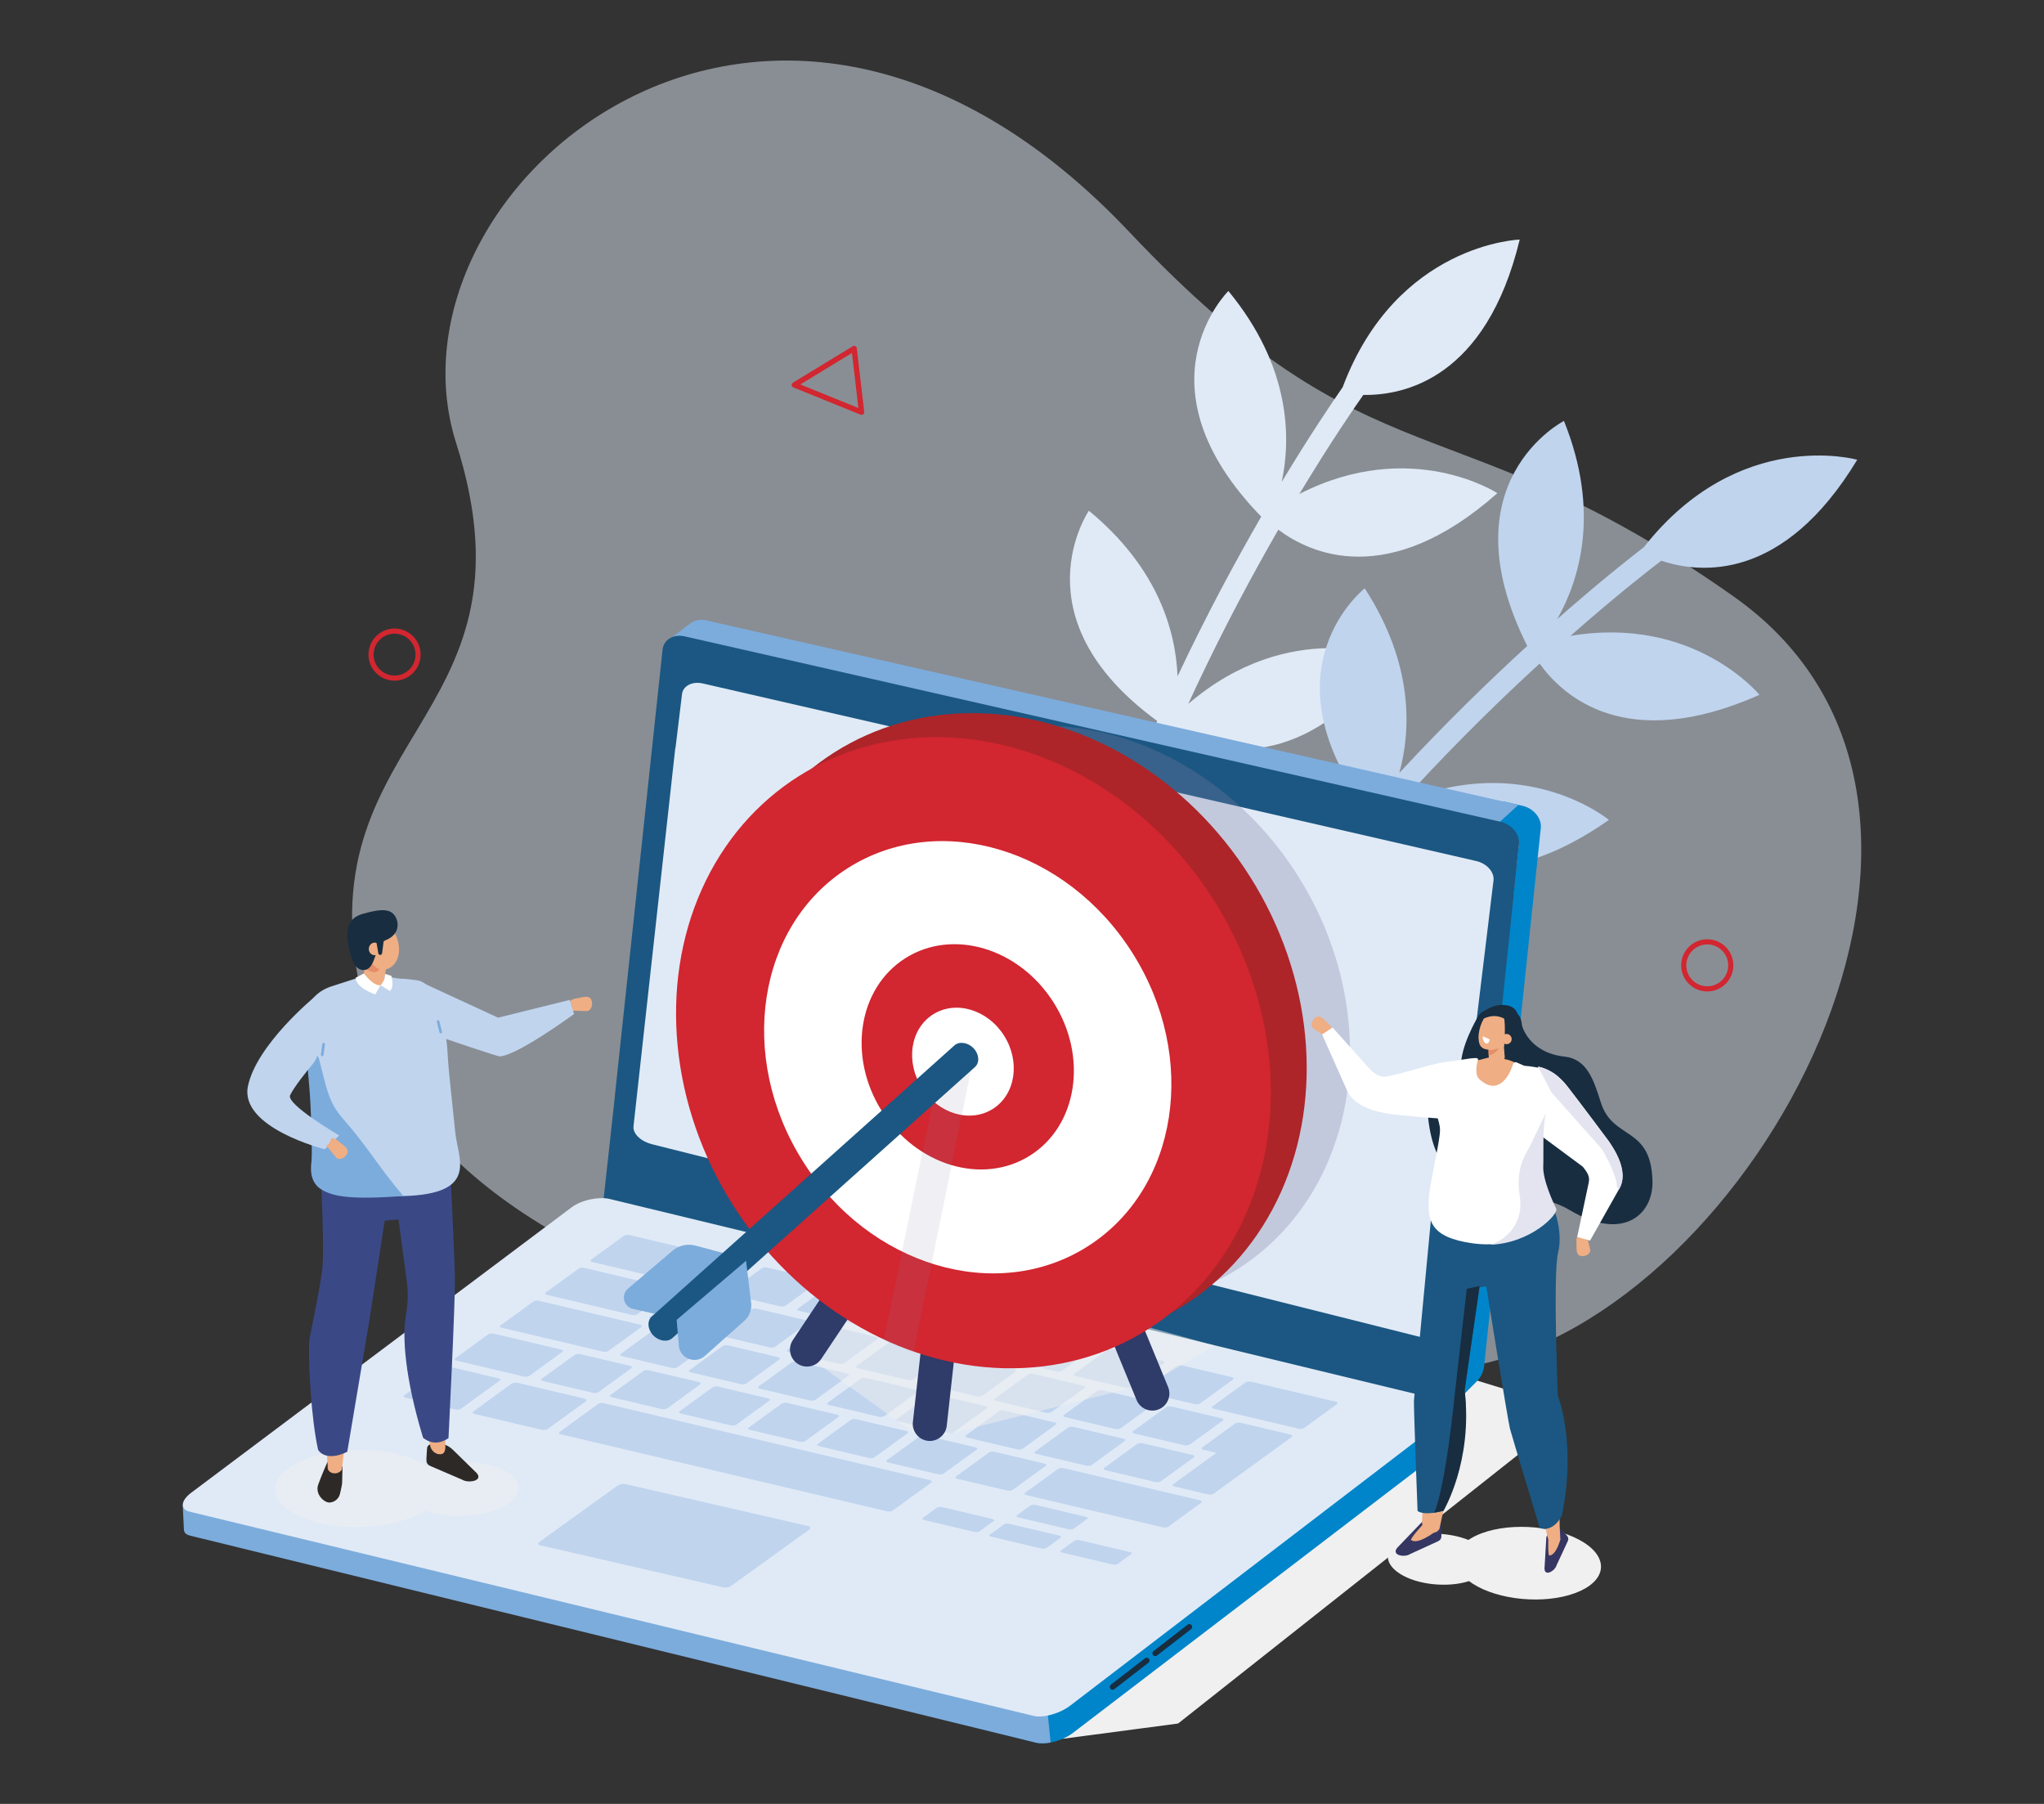 <?xml version="1.0" encoding="UTF-8"?><svg xmlns="http://www.w3.org/2000/svg" viewBox="0 0 1700 1500"><rect x="0" y="0" width="1700" height="1500" fill="#333333" stroke="none"/><defs><style>.cls-1{fill:#0085ca;}.cls-2{fill:#efae83;}.cls-3,.cls-4{fill:#f0f0f0;}.cls-5{fill:#e3e4f0;}.cls-6{fill:#e48d68;}.cls-7{fill:#fff;}.cls-8{fill:#7cacdc;}.cls-9{fill:#c0d4ee;}.cls-10{fill:#ad2529;}.cls-11{fill:#d22630;}.cls-12,.cls-13{fill:#e0eaf6;}.cls-14{fill:#1b5782;}.cls-15,.cls-16{fill:#182d40;}.cls-17{fill:#2d2926;}.cls-18{fill:#2f3b69;}.cls-19{fill:#3a4986;}.cls-20{fill:#353662;}.cls-21{opacity:.3;}.cls-21,.cls-22{fill:#7d7ea2;mix-blend-mode:multiply;}.cls-16{fill-rule:evenodd;}.cls-22{opacity:.12;}.cls-23{isolation:isolate;}.cls-13,.cls-4{opacity:.5;}</style></defs><g class="cls-23"><g id="Livello_1"><g><path class="cls-13" d="M379.4,368.45c-67.29-211.49,260.23-492.74,559.97-175.44,204.41,216.38,266.77,136.99,502.29,302.82,247.64,174.36,15.53,596.19-215.75,639.67-231.28,43.48-842.08-1.98-921.01-291.19-63.82-233.84,149.91-238.86,74.5-475.85Z"/><path class="cls-3" d="M883.84,1445.85l95.98-12.69,302.01-238.72c11.58-9.16,8.13-27.55-5.98-31.89l-139.62-42.9-252.39,326.2Z"/><path class="cls-12" d="M837.55,583.6c60.88,48.31,75.03,103.07,76.42,139.77,15.15-44.56,31.84-86.24,48.45-123.88-117.71-85.98-56.79-174.8-56.79-174.8,58.11,47.87,72.26,101,73.74,137.66,.08-.17,.16-.34,.24-.5,23.69-50.2,47.84-95.01,69.36-132.25-106.57-109.61-27.32-187.63-27.32-187.63,52.33,63.46,51.96,123.05,44.35,158.78,23.42-38.84,42.01-66.3,50.7-78.79,44.98-119.56,147.25-122.75,147.25-122.75-28.04,116.03-96.73,129.76-130.08,129.18-6.83,9.68-26.97,38.85-53.2,82.39,92.9-47.53,164.7-.69,164.7-.69-91.18,80.72-156.15,49.92-182.18,30.37-21.05,36.53-44.59,80.31-67.69,129.29-2.4,5.08-4.81,10.29-7.23,15.57,84.72-72.56,169.07-38.31,169.07-38.31-80.15,104.54-155.11,75.13-179.38,61.25-17.4,39.54-34.85,83.58-50.47,130.65,81.95-69.19,163.97-37.63,163.97-37.63-73.59,99.72-144.75,80.81-173.35,67.03-31.29,102.18-52.55,216.67-45.61,329.88,.3,4.89-3.42,9.11-8.32,9.41-.98,.06-1.93-.04-2.83-.28-3.59-.96-6.34-4.12-6.58-8.04-7.15-116.6,14.93-234.27,47.21-338.91-125.13-84.65-64.44-176.77-64.44-176.77Z"/><path class="cls-9" d="M1022.21,620.23c43.48,64.41,40.46,120.89,30.72,156.31,27.88-37.91,56.36-72.63,83.55-103.51-86.31-117.46-1.45-183.79-1.45-183.79,40.98,63.17,38.44,118.08,28.8,153.49,.12-.13,.25-.28,.38-.41,37.72-40.72,74.26-76.17,106.01-105.18-68.56-136.64,30.52-187.13,30.52-187.13,30.76,76.28,12.45,132.99-5.58,164.76,34.04-29.97,60.05-50.55,72.1-59.83,78.93-100.43,177.4-72.64,177.4-72.64-61.72,102.18-131.35,94.56-162.97,83.95-9.43,7.17-37.43,28.91-75.57,62.52,102.91-17.31,157.24,49,157.24,49-111.28,49.47-163.93,.51-182.86-25.97-31.09,28.48-66.73,63.13-103.52,102.87-3.82,4.12-7.69,8.37-11.59,12.66,102.66-43.64,172.75,14.45,172.75,14.45-107.94,75.51-170.54,24.87-189.5,4.31-28.51,32.45-58.43,69.18-87.51,109.35,99-41.27,167.69,13.56,167.69,13.56-100.23,72.89-162.38,33.41-185.49,11.65-60.64,87.99-75.31,77.59-12.98-12.44-93.78-118.44-8.14-187.97-8.14-187.97Z"/><path class="cls-1" d="M1281.55,687.59s0-.1,0-.15c0-.21,0-.42,0-.63,0-.17-.02-.33-.03-.5,0-.02,0-.05,0-.07,0-.02,0-.04,0-.06-.02-.2-.03-.4-.06-.6-.02-.2-.05-.4-.08-.59,0-.03-.01-.06-.02-.08,0-.03-.01-.05-.01-.08-.02-.14-.05-.28-.08-.41-.04-.19-.08-.38-.13-.57-.02-.09-.05-.18-.07-.27-.01-.04-.02-.08-.03-.12-.02-.06-.03-.12-.05-.18-.05-.19-.11-.38-.17-.56-.06-.18-.12-.35-.18-.53,0,0,0-.01,0-.02,0,0,0,0,0-.01-.07-.19-.14-.37-.22-.56-.08-.18-.15-.37-.24-.55-.02-.05-.05-.1-.07-.14-.02-.03-.03-.07-.05-.1-.05-.1-.09-.19-.14-.29-.09-.17-.17-.34-.26-.51-.07-.13-.14-.26-.21-.38-.01-.02-.02-.04-.03-.05-.01-.02-.02-.04-.03-.06-.09-.16-.19-.32-.29-.48-.09-.15-.19-.3-.29-.45-.04-.06-.09-.13-.13-.19-.02-.03-.04-.05-.06-.08-.04-.06-.08-.12-.12-.18-.11-.15-.22-.31-.33-.46-.11-.15-.23-.3-.35-.45-.01-.01-.02-.03-.03-.04-.02-.02-.04-.04-.06-.07-.13-.16-.25-.31-.39-.46-.12-.14-.26-.28-.38-.42-.09-.09-.17-.19-.26-.28-.04-.04-.08-.09-.12-.13-.22-.22-.44-.44-.67-.65-.07-.07-.14-.14-.22-.21-.01-.01-.02-.02-.03-.03-.29-.27-.6-.53-.91-.78-.04-.04-.09-.07-.14-.11-.04-.03-.08-.06-.12-.1-.11-.09-.22-.17-.33-.25-.18-.14-.37-.27-.56-.41-.07-.05-.15-.1-.22-.15-.04-.03-.08-.05-.11-.08-.07-.05-.14-.09-.21-.14-.19-.12-.37-.24-.56-.35-.14-.09-.29-.17-.44-.26-.03-.02-.05-.03-.08-.05-.02-.01-.05-.03-.07-.04-.2-.11-.41-.23-.62-.33-.21-.11-.43-.22-.65-.32,0,0,0,0-.01,0,0,0-.01,0-.02,0-.21-.1-.42-.2-.64-.29-.23-.1-.45-.19-.68-.28-.03-.01-.06-.02-.08-.03-.03-.01-.06-.02-.1-.04-.17-.06-.33-.13-.5-.19-.23-.08-.46-.16-.69-.23-.06-.02-.13-.04-.19-.06-.02,0-.04-.02-.06-.02,0,0-.01,0-.02,0-.14-.04-.27-.08-.41-.12-.23-.06-.46-.12-.69-.18-.05-.01-16.39-3.72-16.44-3.74l-18.6,14.45s17.26,3.19,17.49,3.25c.23,.06,.46,.13,.68,.2,.23,.07,.46,.15,.69,.23,.23,.08,.46,.16,.68,.25,.09,.04,.19,.08,.28,.12,.36,.15,.72,.3,1.07,.47h0s0,0,0,0c.35,.17,.7,.35,1.04,.53,.04,.02,.09,.05,.13,.07,.32,.18,.64,.37,.96,.57,.05,.03,.1,.06,.14,.09,.3,.19,.6,.4,.89,.61,.05,.04,.1,.07,.16,.11,.29,.21,.57,.43,.84,.65,.14,.12,.28,.24,.42,.36,.17,.14,.34,.29,.5,.43,.19,.17,.37,.35,.55,.53,.12,.12,.24,.23,.35,.35,.1,.1,.19,.21,.29,.32,.17,.19,.35,.37,.51,.57,.04,.05,.09,.1,.13,.16,.22,.27,.44,.54,.65,.81,.02,.02,.03,.05,.05,.07,.22,.29,.42,.59,.62,.89,.02,.03,.04,.06,.06,.09,.19,.3,.37,.59,.54,.9,.02,.04,.04,.08,.07,.12,.17,.3,.32,.6,.47,.91,.02,.05,.04,.09,.07,.14,.14,.31,.28,.61,.4,.92,.02,.05,.04,.1,.06,.14,.12,.31,.23,.63,.33,.95,.01,.05,.03,.09,.04,.14,.1,.32,.19,.64,.26,.97,.01,.04,.02,.09,.03,.13,.07,.33,.14,.66,.19,.99,.03,.17,.05,.33,.07,.5,.02,.2,.04,.4,.06,.6,.02,.21,.03,.42,.03,.63,0,.21,0,.42,0,.63,0,.23-.01,.46-.03,.69-.01,.18-.03,.36-.05,.54,0,0-.04,.36-.1,.97l-5.49,51.35c-1.03-.23-12.88,15.71-12.54,15.89,.04,.02-29.41,383.04-29.41,383.04-.19,1.74-7.05,14.24-5.37,12.97l17.51-17.61c3.71-3.73,6-8.21,6.48-12.64l46.71-443.42c.19-1.74,.47-4.35,.47-4.35,.02-.18,.03-.36,.05-.54,0-.15,.01-.3,.02-.45,0,0,0-.02,0-.03,0-.02,0-.04,0-.06Z"/><path class="cls-8" d="M1262.87,669.35l-672.95-152.92h0s-.03,0-.04-.01l-1-.23h-.01c-.76-.17-1.67-.38-1.78-.4-.23-.05-.46-.09-.69-.12-.23-.04-.47-.07-.7-.1-.23-.03-.47-.05-.7-.07-.24-.02-.48-.04-.72-.05-.24-.01-.48-.02-.72-.02-.26,0-.51,0-.76,.01-.01,0-.03,0-.04,0h0s-.05,0-.07,0c-.22,0-.44,.02-.66,.04-.11,0-.22,.02-.33,.03-.09,0-.18,.02-.27,.03-.07,0-.14,.01-.21,.02-.27,.03-.53,.08-.79,.12-.02,0-.04,0-.07,.01,0,0,0,0,0,0-.32,.06-.62,.12-.93,.2-.03,0-.07,.02-.1,.03-.14,.04-.28,.08-.41,.12-.16,.05-.33,.09-.49,.14-.05,.01-.09,.03-.14,.05-.22,.07-.44,.16-.66,.24-.12,.04-.24,.08-.35,.13-.03,.01-.05,.03-.08,.04-.43,.18-.85,.38-1.25,.6-.03,.02-.06,.03-.09,.04-.05,.02-.08,.06-.13,.08-.52,.3-1.03,.61-1.5,.97l-18.25,13.79c.46-.35,.96-.66,1.47-.95,.2-.11,.4-.21,.6-.32,.24-.12,.49-.25,.74-.36,.3-.13,.6-.25,.91-.36,.12-.04,.23-.09,.35-.13,.43-.14,.87-.27,1.33-.37,.08-.02,.17-.04,.25-.05,.46-.1,.92-.18,1.4-.24,.03,0,.07,0,.1-.01,.5-.06,1.01-.1,1.53-.11,.04,0,.08,0,.12,0,.51-.01,1.02,0,1.54,.03,.05,0,.1,0,.15,.01,.55,.04,1.11,.1,1.67,.19,.23,.04,.46,.08,.69,.12,.18,.04,.36,.07,.53,.11l3.73,.85h0l673.99,153.15,15.77-14.35Zm-679.26-150.4h0s0,0,0,0h0Z"/><path class="cls-14" d="M1248.3,683.4l-678.97-154.28c-9.21-2.09-17.38,2.83-18.26,11.01l-39.67,370.81c-.04,.41-.06,.82-.06,1.23l-9.25,84.18c-.88,8.18,6.97,16.28,16.18,18.37l678.96,154.28c9.21,2.09,17.39-2.83,18.26-11.01l43.47-413.82c.05-.49,.07-.98,.07-1.47l4.36-40.72c.88-8.18-5.88-16.49-15.1-18.59Z"/><path class="cls-12" d="M1227.86,715.99l-643.31-147.66c-8.73-2-16.47,1.94-17.31,8.82l-5.3,43.77c-.16,.53-.29,1.07-.36,1.63l-34.67,313.78c-.83,6.88,7.04,13.24,15.77,15.24l638.25,160.09c8.73,2,16.48-1.94,17.31-8.82l5.75-57.24c.16-.53,.29-1.07,.36-1.64l37.8-311.9c.83-6.88-5.57-14.07-14.3-16.07Z"/><ellipse class="cls-21" cx="895.69" cy="844.38" rx="217.42" ry="249.75" transform="translate(-312.52 608.85) rotate(-32.28)"/><path class="cls-1" d="M1207.15,1172.95l-24.12,18.2-6.43-9.59-674.31-163.13c-8.12-1.96-23.61,2.27-32.27,8.9l-270.02,205.62-.31-3.83-41.27,28.03-6.17-.62,2.16,16.63c.95,3.51,3.92-.69,6.67-.03l700.59,175.95c8.12,1.96,21.9-1.41,30.57-8.04l303.68-232.04c4.73-3.62,8.27-9.94,8.05-12.91l3.18-23.13Z"/><path class="cls-8" d="M502.29,1018.44c-8.12-1.96-23.61,2.27-32.27,8.9l-270.02,205.62-.31-3.83-41.27,28.03-6.42-5.8,.95,20.36c.02,3.36,2.72,4.63,5.47,5.29l703.25,172.07c3.34,.81,7.64,.71,12.14-.14l-17.13-169.66c4.73-3.62-354.4-260.84-354.4-260.84Z"/><path class="cls-12" d="M859.52,1426.78l-701.7-169.75c-8.12-1.96-7.68-9,.99-15.62l316.43-237.35c8.67-6.63,23.58-9.09,31.7-7.12l694.81,168.09c8.12,1.96,7.68,9-.99,15.62l-310.72,237.66c-8.67,6.63-22.4,10.44-30.52,8.48Z"/><g><path class="cls-9" d="M538.74,1058.58c-.99,.72-3.01,1.01-4.52,.66l-41.73-9.85c-1.51-.36-1.93-1.23-.94-1.94l27.33-19.85c.99-.72,3.01-1.01,4.52-.66l41.73,9.85c1.5,.35,1.93,1.22,.94,1.94l-27.33,19.85Z"/><path class="cls-9" d="M587.6,1106.32c-1,.72-3.01,1.02-4.53,.66l-41.73-9.85c-1.5-.35-1.91-1.22-.92-1.95l27.34-19.85c.97-.7,2.99-1,4.49-.65l41.73,9.85c1.53,.36,1.93,1.23,.96,1.93l-27.34,19.85Z"/><path class="cls-9" d="M563.56,1136.88c-.99,.72-3.01,1-4.51,.65l-41.74-9.85c-1.48-.35-1.94-1.22-.95-1.94l27.34-19.86c.97-.7,3.02-.99,4.5-.64l41.74,9.85c1.5,.35,1.92,1.23,.95,1.93l-27.34,19.86Z"/><path class="cls-9" d="M497.78,1157.57c-.98,.71-3,1.01-4.5,.66l-41.74-9.85c-1.49-.35-1.91-1.23-.93-1.94l27.33-19.85c.98-.71,3.02-1.01,4.51-.66l41.74,9.85c1.49,.35,1.9,1.23,.92,1.94l-27.33,19.85Z"/><path class="cls-9" d="M383.43,1171.38c-.99,.72-3.01,1.01-4.51,.65l-41.73-9.85c-1.51-.36-1.93-1.23-.94-1.94l32.09-23.31c.96-.7,3.01-1.01,4.51-.65l41.73,9.85c1.5,.35,1.91,1.24,.94,1.94l-32.09,23.31Z"/><path class="cls-9" d="M455.39,1188.35c-.99,.72-3.39,.92-5.37,.45l-54.68-12.9c-1.96-.46-2.77-1.42-1.78-2.14l32.09-23.31c.96-.7,3.4-.92,5.35-.45l54.68,12.9c1.98,.47,2.76,1.44,1.8,2.14l-32.09,23.31Z"/><path class="cls-9" d="M814.6,1273.38c-.82,.6-2.71,.79-4.21,.44l-41.7-9.84c-1.52-.36-2.09-1.13-1.27-1.73l11.87-8.62c.81-.59,2.72-.79,4.24-.43l41.7,9.84c1.5,.35,2.05,1.13,1.24,1.72l-11.87,8.62Z"/><path class="cls-9" d="M870.37,1287.23c-.82,.6-2.71,.79-4.21,.44l-41.7-9.84c-1.52-.36-2.09-1.13-1.27-1.73l11.87-8.62c.81-.59,2.72-.79,4.24-.43l41.7,9.84c1.5,.35,2.05,1.13,1.24,1.72l-11.87,8.62Z"/><path class="cls-9" d="M929.47,1300.54c-.79,.57-2.66,.75-4.16,.39l-41.72-9.85c-1.5-.35-2.11-1.11-1.31-1.69l11.43-8.3c.78-.57,2.68-.74,4.18-.39l41.72,9.85c1.5,.35,2.08,1.12,1.3,1.68l-11.43,8.3Z"/><path class="cls-9" d="M892.87,1271.24c-.79,.57-2.66,.75-4.16,.39l-41.72-9.85c-1.5-.35-2.11-1.11-1.31-1.69l11.43-8.3c.78-.57,2.68-.74,4.18-.39l41.72,9.85c1.5,.35,2.08,1.12,1.3,1.68l-11.43,8.3Z"/><path class="cls-9" d="M742.46,1256.09c-.99,.72-3.03,1-4.54,.65l-271.58-64.09c-1.48-.35-1.93-1.23-.95-1.94l32.09-23.31c.96-.7,3.04-1,4.52-.65l271.58,64.09c1.51,.36,1.93,1.24,.97,1.94l-32.09,23.31Z"/><path class="cls-9" d="M447.88,1181.6c-.06,.04-.26,.05-.43,0l-31.9-7.53c-.17-.04-.27-.11-.21-.16l1.99-1.45c.06-.04,.26-.05,.43,0l31.9,7.53c.18,.04,.27,.11,.21,.16l-1.99,1.45Z"/><path class="cls-9" d="M366.04,1159.38c-.06,.04-.17,.07-.25,.05l-13.54-3.2c-.07-.02-.09-.07-.03-.11l1.99-1.45c.06-.04,.17-.07,.25-.05l13.54,3.2c.08,.02,.09,.07,.03,.11l-1.99,1.45Z"/><path class="cls-9" d="M554.99,1171.05c-.98,.71-3,1.01-4.52,.65l-41.73-9.85c-1.48-.35-1.93-1.23-.95-1.94l27.33-19.85c.98-.71,3.04-1.01,4.53-.66l41.73,9.85c1.51,.36,1.92,1.23,.94,1.95l-27.33,19.85Z"/><path class="cls-9" d="M612.45,1184.61c-.98,.71-3.02,1-4.5,.66l-41.73-9.85c-1.5-.35-1.93-1.23-.95-1.94l27.33-19.85c.98-.71,3.03-1.01,4.53-.66l41.73,9.85c1.48,.35,1.9,1.23,.92,1.94l-27.33,19.85Z"/><path class="cls-9" d="M669.92,1198.17c-.98,.71-3.01,1.01-4.5,.66l-41.74-9.85c-1.49-.35-1.91-1.23-.93-1.94l27.33-19.85c.98-.71,3.02-1.01,4.51-.66l41.74,9.85c1.49,.35,1.9,1.23,.92,1.94l-27.33,19.85Z"/><path class="cls-9" d="M727.38,1211.74c-.98,.71-3,1.01-4.5,.65l-41.74-9.85c-1.51-.36-1.93-1.23-.95-1.94l27.33-19.85c.98-.71,3.02-1.01,4.53-.66l41.74,9.85c1.5,.35,1.91,1.23,.93,1.94l-27.33,19.85Z"/><path class="cls-9" d="M784.85,1225.3c-.98,.71-3.02,1-4.53,.65l-41.72-9.85c-1.49-.35-1.91-1.23-.93-1.94l27.33-19.85c.98-.71,3.02-1.01,4.51-.66l41.72,9.85c1.51,.36,1.94,1.24,.96,1.95l-27.33,19.85Z"/><path class="cls-9" d="M842.32,1238.84c-.98,.71-3.01,1.01-4.51,.65l-41.72-9.85c-1.5-.35-1.93-1.23-.95-1.94l27.33-19.85c.98-.71,3.02-1.01,4.53-.66l41.72,9.85c1.5,.35,1.92,1.23,.93,1.95l-27.33,19.85Z"/><path class="cls-9" d="M971.76,1269.39c-.98,.71-3.01,1.01-4.51,.65l-113.7-26.83c-1.5-.35-1.92-1.23-.94-1.94l27.33-19.85c.98-.71,3.02-1.01,4.52-.66l113.7,26.83c1.5,.35,1.91,1.23,.93,1.95l-27.33,19.85Z"/><path class="cls-9" d="M620.75,1150.35c-.99,.72-2.98,1.01-4.49,.65l-41.74-9.85c-1.5-.35-1.93-1.21-.94-1.93l27.34-19.86c.97-.7,2.99-1,4.49-.65l41.74,9.85c1.51,.36,1.9,1.22,.93,1.93l-27.34,19.86Z"/><path class="cls-9" d="M678.22,1163.92c-.99,.72-3.01,1-4.5,.65l-41.75-9.85c-1.48-.35-1.92-1.21-.92-1.93l27.34-19.86c.97-.7,2.99-1,4.48-.65l41.75,9.85c1.49,.35,1.91,1.23,.94,1.93l-27.34,19.86Z"/><path class="cls-9" d="M735.69,1177.48c-.99,.72-3.02,1-4.51,.65l-41.73-9.85c-1.48-.35-1.95-1.22-.96-1.94l27.34-19.86c.97-.7,3.03-.99,4.51-.64l41.73,9.85c1.49,.35,1.92,1.23,.95,1.93l-27.34,19.86Z"/><path class="cls-9" d="M793.14,1191.04c-.99,.72-3,1-4.5,.65l-41.72-9.85c-1.5-.35-1.94-1.22-.95-1.94l27.34-19.86c.97-.7,3-1,4.5-.64l41.72,9.85c1.5,.35,1.91,1.23,.95,1.93l-27.34,19.86Z"/><path class="cls-9" d="M850.63,1204.58c-.99,.72-3.01,1-4.5,.65l-41.75-9.85c-1.5-.35-1.93-1.21-.93-1.93l27.34-19.86c.97-.7,2.99-1,4.49-.65l41.75,9.85c1.49,.35,1.91,1.23,.95,1.93l-27.34,19.86Z"/><path class="cls-9" d="M908.08,1218.14c-.99,.72-3,1.01-4.49,.65l-41.72-9.85c-1.52-.36-1.95-1.22-.96-1.94l27.34-19.86c.97-.7,3-1,4.51-.64l41.72,9.85c1.5,.35,1.91,1.23,.94,1.93l-27.34,19.86Z"/><path class="cls-9" d="M965.54,1231.7c-.99,.72-3,1-4.49,.65l-41.75-9.85c-1.49-.35-1.91-1.21-.92-1.93l27.34-19.86c.97-.7,2.98-1,4.48-.65l41.75,9.85c1.49,.35,1.91,1.23,.94,1.93l-27.34,19.86Z"/><path class="cls-9" d="M644.8,1119.8c-1,.72-3.02,1.02-4.53,.66l-41.73-9.85c-1.48-.35-1.9-1.22-.91-1.94l27.34-19.85c.97-.7,3-1,4.48-.65l41.73,9.85c1.51,.36,1.92,1.23,.95,1.93l-27.34,19.85Z"/><path class="cls-9" d="M702.25,1133.36c-1,.72-3.03,1.02-4.51,.67l-41.73-9.85c-1.5-.35-1.93-1.23-.93-1.95l27.34-19.85c.97-.7,3-1,4.5-.65l41.73,9.85c1.48,.35,1.91,1.23,.94,1.93l-27.34,19.85Z"/><path class="cls-9" d="M759.72,1146.92c-1,.72-3.02,1.02-4.53,.66l-41.73-9.85c-1.49-.35-1.91-1.22-.91-1.95l27.34-19.85c.97-.7,3-1,4.49-.65l41.73,9.85c1.51,.36,1.93,1.23,.96,1.93l-27.34,19.85Z"/><path class="cls-9" d="M817.17,1160.48c-1,.72-3,1.02-4.51,.67l-41.74-9.85c-1.5-.35-1.93-1.23-.93-1.95l27.34-19.85c.97-.7,3-1,4.5-.65l41.74,9.85c1.51,.36,1.91,1.23,.94,1.93l-27.34,19.85Z"/><path class="cls-9" d="M874.65,1174.03c-1,.72-3.02,1.02-4.5,.67l-41.74-9.85c-1.51-.36-1.92-1.22-.92-1.95l27.34-19.85c.97-.7,2.99-1,4.5-.65l41.74,9.85c1.48,.35,1.9,1.22,.93,1.93l-27.34,19.85Z"/><path class="cls-9" d="M932.13,1187.59c-1,.72-3.02,1.02-4.54,.66l-41.73-9.85c-1.48-.35-1.91-1.22-.92-1.95l27.34-19.85c.97-.7,3.01-1,4.49-.65l41.73,9.85c1.52,.36,1.93,1.23,.96,1.94l-27.34,19.85Z"/><path class="cls-9" d="M989.58,1201.15c-1,.72-3.02,1.02-4.51,.67l-41.74-9.85c-1.5-.35-1.92-1.22-.92-1.95l27.34-19.85c.97-.7,2.99-1,4.5-.65l41.74,9.85c1.49,.35,1.91,1.23,.94,1.93l-27.34,19.85Z"/><path class="cls-9" d="M530.14,1092.76c-1,.72-3.02,1.02-4.53,.66l-70.76-16.7c-1.51-.36-1.93-1.23-.93-1.95l27.34-19.85c.97-.7,3-1,4.51-.65l70.76,16.7c1.51,.36,1.92,1.23,.95,1.93l-27.34,19.85Z"/><path class="cls-9" d="M1084.68,1187.38c-.99,.72-3.01,1.01-4.52,.66l-70.76-16.7c-1.48-.35-1.92-1.23-.93-1.94l27.33-19.85c.99-.72,3.03-1.01,4.51-.66l70.76,16.7c1.5,.35,1.93,1.22,.94,1.94l-27.33,19.85Z"/><path class="cls-9" d="M506.08,1123.31c-.99,.72-2.99,1.01-4.51,.65l-84.36-19.91c-1.51-.36-1.94-1.22-.95-1.94l27.34-19.86c.97-.7,3-1,4.5-.64l84.36,19.91c1.52,.36,1.92,1.23,.95,1.93l-27.34,19.86Z"/><path class="cls-9" d="M440.34,1144.02c-.98,.71-3.01,1.01-4.51,.65l-56.25-13.27c-1.51-.36-1.92-1.23-.95-1.94l27.33-19.85c.98-.71,3.02-1.01,4.52-.66l56.25,13.27c1.5,.35,1.92,1.23,.94,1.95l-27.33,19.85Z"/><path class="cls-9" d="M596.19,1072.14c-.99,.72-3,1.01-4.53,.65l-41.7-9.84c-1.5-.35-1.93-1.23-.94-1.94l27.33-19.85c.99-.72,3.02-1.01,4.52-.66l41.7,9.84c1.52,.36,1.94,1.23,.95,1.95l-27.33,19.85Z"/><path class="cls-9" d="M653.41,1085.62c-.99,.72-3.02,1.01-4.52,.66l-41.73-9.85c-1.49-.35-1.92-1.23-.94-1.94l27.33-19.85c.99-.72,3.02-1.01,4.52-.66l41.73,9.85c1.5,.35,1.93,1.23,.94,1.95l-27.33,19.85Z"/><path class="cls-9" d="M710.84,1099.17c-.99,.72-2.99,1.02-4.5,.66l-41.73-9.85c-1.49-.35-1.91-1.23-.93-1.94l27.33-19.85c.99-.72,3.01-1.01,4.51-.66l41.73,9.85c1.51,.36,1.91,1.22,.92,1.94l-27.33,19.85Z"/><path class="cls-9" d="M768.33,1112.74c-.99,.72-3.02,1.01-4.52,.66l-41.71-9.84c-1.51-.36-1.93-1.23-.94-1.95l27.33-19.85c.99-.72,3.01-1.01,4.52-.66l41.71,9.84c1.5,.35,1.93,1.23,.94,1.94l-27.33,19.85Z"/><path class="cls-9" d="M825.77,1126.3c-.99,.72-2.99,1.02-4.5,.66l-41.72-9.85c-1.51-.36-1.93-1.23-.94-1.95l27.33-19.85c.99-.72,3.01-1.01,4.52-.66l41.72,9.85c1.51,.36,1.91,1.22,.92,1.94l-27.33,19.85Z"/><path class="cls-9" d="M883.27,1139.84c-.99,.72-3.02,1.01-4.5,.66l-41.75-9.85c-1.49-.35-1.9-1.22-.92-1.94l27.33-19.85c.99-.72,3.01-1.01,4.5-.66l41.75,9.85c1.48,.35,1.91,1.22,.92,1.94l-27.33,19.85Z"/><path class="cls-9" d="M940.73,1153.4c-.99,.72-3.01,1.01-4.52,.66l-41.73-9.85c-1.51-.36-1.94-1.23-.95-1.95l27.33-19.85c.99-.72,3.02-1.01,4.53-.65l41.73,9.85c1.5,.35,1.93,1.22,.94,1.94l-27.33,19.85Z"/><path class="cls-9" d="M998.18,1166.96c-.99,.72-3,1.01-4.49,.66l-41.76-9.86c-1.48-.35-1.9-1.22-.91-1.94l27.33-19.85c.99-.72,3.01-1.01,4.49-.66l41.76,9.86c1.49,.35,1.9,1.22,.91,1.94l-27.33,19.85Z"/><path class="cls-9" d="M1031.69,1183.07c-.69-.16-1.54-.21-2.44-.07-.88,.12-1.58,.39-2.04,.72l-27.34,19.85c-.46,.33-.67,.73-.49,1.11,.2,.37,.7,.67,1.39,.83l10.9,2.57-35.85,26.03c-.46,.34-.64,.74-.46,1.11,.18,.38,.7,.66,1.4,.83l28.11,6.64c.71,.17,1.56,.21,2.45,.08,.88-.12,1.61-.39,2.07-.73l64.98-47.19c.46-.33,.64-.72,.45-1.1-.18-.39-.7-.67-1.41-.84l-41.74-9.85Z"/><path class="cls-9" d="M432.77,1134.68c-.06,.04-.26,.05-.43,0l-31.9-7.53c-.17-.04-.27-.11-.21-.16l1.99-1.45c.06-.04,.26-.05,.43,0l31.9,7.53c.18,.04,.27,.11,.21,.16l-1.99,1.45Z"/></g><path class="cls-9" d="M601.99,1320.06l-152.97-35.16c-1.77-.41-1.75-1.8,.04-3.09l64.21-46.25c1.79-1.29,4.71-2.01,6.48-1.61l152.97,35.16c1.77,.41,1.75,1.8-.04,3.09l-64.21,46.25c-1.79,1.29-4.7,2.01-6.48,1.61Z"/><path class="cls-15" d="M960.81,1377.12c-.7,0-1.39-.31-1.85-.91-.79-1.02-.6-2.49,.42-3.29l28.39-21.96c1.02-.79,2.49-.6,3.29,.42,.79,1.02,.6,2.49-.42,3.29l-28.39,21.96c-.43,.33-.93,.49-1.43,.49Z"/><path class="cls-15" d="M925.34,1405.08c-.7,0-1.39-.31-1.85-.91-.79-1.02-.6-2.49,.42-3.29l28.39-21.96c1.02-.79,2.49-.61,3.29,.42,.79,1.02,.6,2.49-.42,3.29l-28.39,21.96c-.43,.33-.93,.49-1.43,.49Z"/><path class="cls-11" d="M328.15,566.01c-11.96,0-21.69-9.73-21.69-21.69s9.73-21.69,21.69-21.69,21.69,9.73,21.69,21.69-9.73,21.69-21.69,21.69Zm0-39.11c-9.61,0-17.43,7.82-17.43,17.42s7.82,17.42,17.43,17.42,17.43-7.82,17.43-17.42-7.82-17.42-17.43-17.42Z"/><path class="cls-11" d="M1419.93,824.42c-11.96,0-21.69-9.73-21.69-21.69s9.73-21.69,21.69-21.69,21.69,9.73,21.69,21.69-9.73,21.69-21.69,21.69Zm0-39.11c-9.61,0-17.43,7.82-17.43,17.42s7.82,17.42,17.43,17.42,17.43-7.82,17.43-17.42-7.82-17.42-17.43-17.42Z"/><path class="cls-2" d="M492.27,832.93h0c.8,3.67-.89,7.2-3.76,7.84l-11.25-.36c-2.87,.64-.92-.09-1.72-3.77h0c-.8-3.67-3.63-3.53,1.58-5.99l8.15-1.61c1.06-.21,2.15-.28,3.23-.12,2,.3,3.14,1.12,3.77,4.01Z"/><path class="cls-9" d="M352.91,817.91l61.34,28.32,59.65-14.8,3.55,11.73s-46.57,34.2-61.62,35.25c-2.22,.15-46.75-15.15-46.75-15.15l-16.17-45.35Z"/><path class="cls-4" d="M245.78,1217.19c25.01-13.58,68.55-15.4,97.25-4.06,4.9,1.93,9.03,4.13,12.41,6.51,17.77-5.83,42.15-5.71,59.15,1.01,20.16,7.97,22.26,22.16,4.69,31.71-16.89,9.17-45.77,10.68-65.9,3.72-1.16,.75-2.37,1.48-3.68,2.19-25.01,13.58-68.55,15.4-97.25,4.06-28.7-11.34-31.68-31.54-6.67-45.12Z"/><path class="cls-17" d="M394.87,1223.34l-18.25-17.85c-3.53-3.45-8.26-5.37-13.1-5.21-1.74,.06-3.49,.26-5.1,.61-2.17,.47-3.24,1.89-3.25,3.96l-.29,3.85c-.28,6.44-.99,8.59,3.39,10.47l25.97,11.15c5.41,3.51,19.91,.87,10.64-6.98Z"/><path class="cls-2" d="M357.73,1201.96c.77,4.27,4.63,7.74,8.85,7.27,2.09-.23,3.53-1.47,3.82-5.41-.72-44.23,3.51-81.12,2.87-122.46-.73-46.42-1.95-32.73-3.18-103.9l-42.49-8.69c9.17,51.3,13.61,115.99,13.61,115.99-11.09,47.57,6.56,61.71,16.51,117.2Z"/><path class="cls-19" d="M323.27,952.74l14.53,108.7c1.79,11.67,1.82,20.98-.25,32.59-3.07,17.18-.84,51.65,14.33,101.55,6.8,5.28,13.86,5.12,21.13,.32,0,0,5.6-111.29,5.35-132.74-.24-21.45-6.15-136.96-6.15-136.96l-48.94,26.53Z"/><path class="cls-17" d="M284.89,1219.39l-.35,14c-.13,1.47-1.68,9.19-2.35,10.52-1.94,3.83-5.13,5.34-8.2,5.49-4.07,.2-12.25-6.65-9.31-14.97,2.56-7.25,7.67-18.81,7.67-18.81,5.74,2.55,8.4,3.71,12.55,3.77Z"/><path class="cls-2" d="M272.55,1219.6c-.79,5.49,8.12,7.95,11.82,2.42,4.31-43.88,12.15-83.63,16.21-124.64,4.55-46.06,8.7-43.29,15.57-113.9l-46.5,2.19c3.32,51.61,.4,116.08,.4,116.08-17.11,47.98-.19,56.48,2.5,117.85Z"/><path class="cls-19" d="M265.04,942.63s5.57,92.99,2.93,113.44c-2.05,15.89-7.44,41.96-9.74,52.79-.75,3.53-1.15,7.11-1.21,10.72-.25,15.86,1.62,59.42,7.57,86.11,5.02,7.31,15.99,5.78,24.24,1.48l17.94-106.62c.27-1.25,13.17-85.57,13.17-85.57l28.9-2.58-17.4-71.46s-69.56,7.56-66.4,1.69Z"/><path class="cls-9" d="M337.41,813.97c-5.83-.07-11.2-.81-12.83-1.86-9.11-5.9-19.41-1.83-20.5-1.09l-29,9.36c-26.75,9.33-23.47,37.56-23.63,53.52,0,0,9.81,17.99,11.08,33.03,1.1,13,9.93,42.23,7.95,46.45-1.48,3.16-.81,22.57,15.42,27.51,14.34,4.37,37.46,13.99,49.58,13.67,63.77-1.71,45.16-31.49,43.15-53-1.27-13.53-5.88-53.47-6.27-64.21-.39-10.74-5.1-60.98-26.65-62.36l-8.31-1.01Z"/><path class="cls-2" d="M311.58,820.66l1.17-1.24c3.16,.79,5.92,.37,6.43-2.74l2.86-17.52c.51-3.11-1.66-6.3-4.82-7.08l-.93-.23c-3.16-.79-11.85-.36-12.36,2.75l-1.58,18.49c-.51,3.11,6.07,6.79,9.23,7.58Z"/><path class="cls-7" d="M320.23,809.88l5.2,1.5s2.95,9.05-1.12,12.64l-7.82-4.76s4.53-4.58,3.75-9.38Z"/><path class="cls-7" d="M316.49,819.26l-4.38,7.63s-15.77-5.06-16.37-13.84l6.92-3.6s7.73,10.61,13.83,9.81Z"/><path class="cls-8" d="M259.09,965.22c.74-7.35-.48-45.12-1.58-58.13-.72-8.51-2.67-33.31-4.28-45.92,6.71,11.95,11.36,16.49,12.13,19.43,6.01,23.1,7.68,35.74,19.39,49.07,22.47,25.58,28.57,38.76,50.75,64.87-44.2,3.19-57.99,.35-67.48-5-11.79-6.64-9.29-20.56-8.92-24.33Z"/><path class="cls-8" d="M366.55,859.25c-.49,0-.93-.33-1.06-.83l-2.18-8.7c-.15-.58,.21-1.18,.79-1.32,.58-.15,1.18,.21,1.32,.79l2.18,8.7c.15,.58-.21,1.18-.79,1.32-.09,.02-.18,.03-.27,.03Z"/><path class="cls-8" d="M267.96,878.24s-.1,0-.15-.01c-.6-.08-1.02-.63-.94-1.23l1.21-8.89c.08-.6,.63-1.02,1.23-.94,.6,.08,1.02,.63,.94,1.23l-1.21,8.89c-.07,.55-.54,.95-1.08,.95Z"/><path class="cls-9" d="M261.74,828.88s-48.34,39.67-55.52,74.28c-7.19,34.61,63.81,52.48,63.81,52.48l12.13-11.45s-44.6-26.01-40.85-33.56c3.54-7.13,13.23-19.23,19.06-26.22,2.95-3.54,4.43-8.07,4.14-12.67l-2.76-42.87Z"/><path class="cls-2" d="M287.96,960.58h0c-2.14,3.05-5.83,4.07-8.2,2.27l-7.24-8.95c-2.38-1.8-.55-.77,1.6-3.82h0c2.14-3.05,.14-5.14,5.41-2.73l6.6,5.25c.86,.68,1.63,1.48,2.24,2.42,1.12,1.74,1.28,3.16-.4,5.56Z"/><path class="cls-6" d="M317.5,795.88c-.12,11.86-4.24,15.37-12.52,10.2-8.28-5.16-13.04-17.85-13.52-29.7-.23-5.68,3-16.5,11.28-11.34,8.28,5.16,14.89,18.97,14.77,30.83Z"/><path class="cls-2" d="M331.78,792.06c-1.31,11.8-11.92,17.96-19.63,11.87s-12.89-20.6-11.58-32.4c1.31-11.8,8.62-16.42,16.32-10.32,7.71,6.1,16.19,19.06,14.89,30.85Z"/><path class="cls-15" d="M293.4,799.31s2.93,7.81,9.51,7.29c10.26-.8,8.09-20.91,17.81-24.77,13.13-5.23,11.26-17.43,6.05-22.24-5.21-4.81-15.13-2.35-24.12,.05-9.5,2.54-20.07,8.61-9.25,39.67Z"/><path class="cls-2" d="M316.42,789.59c-.32,2.87-2.74,4.94-5.4,4.64-2.66-.31-4.57-2.88-4.25-5.75,.32-2.87,2.74-4.95,5.4-4.64,2.66,.31,4.57,2.88,4.25,5.75Z"/><path class="cls-15" d="M316.29,794.04h0c-.89,.05-1.65-.69-1.69-1.64l-1.93-11.29c-.04-.96,2.21-.2,3.1-.26h0c.89-.05,3.48-.7,3.52,.26l-1.45,11.1c.04,.96-.66,1.78-1.55,1.83Z"/><path class="cls-11" d="M716.55,344.96c-.28,0-.56-.05-.83-.16l-55.87-22.65c-.78-.32-1.31-1.04-1.38-1.88-.07-.84,.34-1.64,1.06-2.08l49.7-30.29c.65-.39,1.45-.43,2.13-.1,.68,.33,1.15,.99,1.23,1.74l6.17,52.94c.09,.78-.24,1.55-.86,2.02-.39,.3-.87,.45-1.35,.45Zm-50.94-25.27l48.3,19.59-5.33-45.78-42.97,26.19Z"/><g><path class="cls-3" d="M1317.42,1282.71c-21.43-13.75-59.5-17.23-85.03-7.78-4.36,1.61-8.05,3.5-11.1,5.59-15.36-6.2-36.72-7.08-51.84-1.48-17.94,6.64-20.28,19.86-5.23,29.52,14.47,9.29,39.72,11.88,57.59,6.18,.99,.75,2.02,1.48,3.15,2.2,21.43,13.75,59.5,17.23,85.03,7.78,25.54-9.45,28.87-28.27,7.44-42.02Z"/><path class="cls-20" d="M1163.38,1285.68l19.6-20.45c2.92-1.34,8.24-1.61,12.5-.62,1.91,.44,2.86,1.78,2.88,3.72l.27,3.61c.26,6.05,.89,8.07-2.96,9.83l-22.88,10.47c-4.77,3.3-17.56,.81-9.4-6.56Z"/><path class="cls-2" d="M1183.59,1267.46s-11.22,12.21-9.92,13.19c5.4,4.07,19.18-6.45,19.18-6.45,0,0-6.8-7.25-9.26-6.73Z"/><path class="cls-2" d="M1197.18,1271.39c-4.16,6.77-14.4,1.63-14.53-5.78,2.77-41.27-3.97-74.26-1.41-112.85,2.88-43.32,6.1-43.86,10.62-110.26l39.86,8.99c-10.5,47.28-17.52,107.41-17.52,107.41,7.69,46.99-5.62,56.08-17.03,112.49Z"/><path class="cls-20" d="M1284.67,1302.6l1.42-24.53c1.17-2.53,4.53-5.7,7.9-7.45,1.51-.78,2.89-.44,3.99,.83l2.21,2.23c3.58,3.84,5.13,4.82,3.58,8.16l-9.21,19.79c-1.29,4.86-11.13,10.43-9.9,.96Z"/><path class="cls-2" d="M1287.75,1279.2s-.53,14.38,.88,14.29c5.86-.35,9.14-13.55,9.14-13.55,0,0-8.68-2.47-10.02-.75Z"/><path class="cls-2" d="M1297.76,1279.94c-2.21,7.63-8.59,5.28-10.68-1.83-8.29-40.53-23.55-70.54-31.32-108.42-8.73-42.53-5.76-43.91-19.05-109.12l40.82-1.92c2.43,48.38,11.63,108.21,11.63,108.21,19.89,43.26,4.61,55.67,8.59,113.09Z"/><path class="cls-14" d="M1292.34,1005.24s7.89,18.8,3.52,36.45c-4.37,17.65-.2,118.96-.2,118.96,0,0,15.77,38.4,3.38,99.63,0,0-6.84,14.32-18.41,10.31,0,0-22.94-75.75-24.72-82.32-1.78-6.57-19.78-118.54-19.78-118.54l-5.63,.71-12.34,85.45s6.35,51.27-17.64,100.39c0,0-15.35,4.5-21.53,.15,0,0-3.31-87.1-3-91.87,.31-4.77,14.54-154.81,14.54-154.81l101.81-4.5Z"/><path class="cls-2" d="M1093.28,846.82h0c-2.65,2.48-3.19,6.23-1.2,8.33l9.37,5.95c1.99,2.1,.8,.44,3.45-2.05h0c2.65-2.48,4.88-.79,1.97-5.65l-5.77-5.8c-.75-.75-1.6-1.41-2.57-1.88-1.79-.87-3.16-.85-5.25,1.1Z"/><path class="cls-16" d="M1265.86,852.8s5.36,22.46,35.44,25.81c18.11,2.02,23.89,18.15,30.09,38.03,9.92,31.82,41.7,19.03,42.98,65.28,.79,28.35-24.79,50.69-68.87,24.27-44.08-26.42-114.92,8.25-118.49-87.97-.62-16.63,28.5-15.93,28.07-31.24-.46-16.79,13.36-40.19,13.36-40.19l37.41,6Z"/><path class="cls-7" d="M1213.47,930.79c17.93,.31,14.54-16.19,14.54-16.19l-15.36-31.39c-11.23-3.35-38.62,8.21-60.79,12.25-5.93-.55-9.77-3.07-13.46-7.5l-30.13-33.57-8.68,5.74,20.16,45.34c6.83,17.61,32.99,20.13,37.33,20.95,0,0,35.06,4,56.39,4.37Z"/><path class="cls-2" d="M1208.02,916.06s1.34-35.81,20.93-34.63c2.73,.16,7.39-2.22,10.54-1.97,16.34,1.33,14.02,1.35,25.75,6.31,4.42,1.87,6.83,14.9,5.95,19.72l6.77,14.76-69.95-4.2Z"/><path class="cls-7" d="M1222.26,880.2c3.22-.34,7.46-1.01,6.97,.84-2.16,8.11-1.69,13.73,1.04,16.24,16.47,15.16,25.8-4.65,27.86-11.73,.35-1.21,2.03-2.91,3.21-2.13l6.37,2.79c44.03,3.81,31.3,23.6,22.15,42.01,0,0-16.91,29.87-17.69,43.37-.67,11.67,9.29,30.01,11.17,33.8,2.44,4.92-14.06,34.82-58.93,28.41-35.33-5.05-37.22-19.14-35.93-38.44,.81-12.14,9.09-45.86,9.18-55.5s-7.17-16.07-1.6-31.4c5.57-15.33,9.17-25.74,9.17-25.74l17.04-2.52Z"/><path class="cls-2" d="M1244.24,884.28l-.82,.07c-2.76,.24-5.08-1.78-5.17-4.48l-.49-15.24c-.09-2.7,2.1-5.11,4.85-5.35l.82-.07c2.76-.24,6.79,1.07,6.88,3.77l1.19,16.19c.09,2.7-4.51,4.87-7.27,5.11Z"/><path class="cls-6" d="M1237.91,873.3s6.52,.58,11.56-5.32c0,0-5.31,9.17-11.38,9.58l-.19-4.26Z"/><path class="cls-15" d="M1227.52,849.18s-5.09,15.58,3.64,20.26c8.74,4.68,15.42-27.65,15.42-27.65l-19.06,7.38Z"/><path class="cls-2" d="M1255.85,844.04c-1.79-4.37-5.28-5.67-8.95-3.94-3.07-1.94-7.32-.56-10.98,4.16-5.1,6.57-7.83,17.86-5.23,24.24,1.14,2.78,3.46,3.73,5.72,4.16,2.11,.4,4.32,.33,6.47-.1,7.71-1.55,7.68-.45,11.08-4.82,5.1-6.57,4.5-17.31,1.89-23.69Z"/><path class="cls-15" d="M1250.81,845.86c1.75,7.44,.04,23.74,.15,25.94,0,0,14.86,1.42,15-15.54,.17-21.12-12.99-12.09-12.99-12.09l-2.16,1.69Z"/><path class="cls-15" d="M1255.49,849.35c-7.65-4.35-14-7.83-27.83,1.1-.72-1.89,2.48-7.54,5.33-9.13,5.97-3.33,9.01-5.15,15.1-5.7l1.46,.02c8.8,.14,12.98,4.05,13.78,12.64,.07,.76,1.13,4.3,1.1,4.92l-2.66-1.28c-.23,4.99-1.21-2.62-6.28-2.56Z"/><path class="cls-7" d="M1235.78,867.62h0c-1.59-.69-2.74-3.35-2.57-5.93l5.75,2.51c-.17,2.58-1.59,4.11-3.18,3.42Z"/><path class="cls-2" d="M1316.18,1044.48h0c3.55,.05,6.47-2.22,6.49-5.05l-2.55-10.57c.02-2.84-.27-.85-3.82-.9h0c-3.55-.05-3.97-2.76-5.22,2.64l.12,8.02c.02,1.04,.17,2.09,.53,3.07,.67,1.83,1.65,2.75,4.44,2.79Z"/><path class="cls-7" d="M1303.57,903.35c-11.6-14.99-24.3-16.37-24.3-16.37l2.76,57.68,34.46,25.55c3.61,4.73,5.99,7.79,4.85,13.19l-9.59,45.19,10.71,2.98,23.81-42.25c9.93-15.66-5.9-36.59-8.2-40.29,0,0-21.46-28.83-34.5-45.69Z"/><path class="cls-5" d="M1303.57,903.35c-11.6-14.99-24.3-16.37-24.3-16.37l10.97,21.26,41.57,46.73c3.61,4.73,13.92,25.95,12.78,31.35l1.69,3c9.93-15.66-5.9-36.59-8.2-40.29,0,0-21.46-28.83-34.5-45.69Z"/><path class="cls-2" d="M1257.25,864.3c-.15,2.35-2.18,4.13-4.53,3.98-2.35-.15-4.13-2.18-3.98-4.53,.15-2.35,2.18-4.13,4.53-3.98,2.35,.15,4.13,2.18,3.98,4.53Z"/><path class="cls-5" d="M1294.32,1005.09c-1.88-3.8-11.46-23.96-10.78-35.63,.44-7.64-.9-33.48,2.37-43.97-6.21,11.56-10.89,23.36-15.99,32.14-6.36,10.93-8.17,23.83-6.02,36.29,3.7,21.38-9.08,36.45-24.74,41.12,33.96-1.05,57.32-25.59,55.16-29.94Z"/><path class="cls-15" d="M1218.16,1155.88l12.41-86.52-10.65,2.33-10.02,88.01s-7.36,76.06-17.09,98.17l7.71-1.6s24.64-40.81,17.64-100.39Z"/></g><polygon class="cls-4" points="674.02 1129.47 768.29 1197.51 957.53 1150.03 1009.98 1118.84 730.01 1040.88 674.02 1129.47"/><path class="cls-18" d="M963.8,1171.89h0c-7.21,2.97-15.54-.51-18.5-7.72l-90.6-220.23c-2.97-7.21,.51-15.54,7.72-18.5h0c7.21-2.97,15.54,.51,18.5,7.72l90.6,220.23c2.97,7.21-.51,15.54-7.72,18.5Z"/><path class="cls-18" d="M771.76,1198.12h0c-7.75-.86-13.38-7.91-12.52-15.65l26.3-236.69c.86-7.75,7.91-13.38,15.65-12.52h0c7.75,.86,13.38,7.91,12.52,15.65l-26.3,236.69c-.86,7.75-7.91,13.38-15.65,12.52Z"/><path class="cls-18" d="M663.33,1133.97h0c-6.48-4.33-8.25-13.18-3.92-19.66l132.26-198.04c4.33-6.48,13.18-8.25,19.66-3.92h0c6.48,4.33,8.25,13.18,3.92,19.66l-132.26,198.04c-4.33,6.48-13.18,8.25-19.66,3.92Z"/><ellipse class="cls-10" cx="839.47" cy="855.41" rx="236.78" ry="271.99" transform="translate(-327.1 580.53) rotate(-32.28)"/><g><ellipse class="cls-11" cx="809.61" cy="875.36" rx="236.78" ry="271.99" transform="translate(-342.37 567.66) rotate(-32.28)"/><ellipse class="cls-7" cx="804.88" cy="879.14" rx="162.13" ry="186.24" transform="translate(-345.12 565.72) rotate(-32.28)"/><ellipse class="cls-11" cx="804.88" cy="878.79" rx="84.5" ry="97.06" transform="translate(-344.93 565.67) rotate(-32.28)"/><ellipse class="cls-7" cx="800.87" cy="882.81" rx="40.48" ry="46.5" transform="translate(-347.69 564.14) rotate(-32.28)"/></g><polygon class="cls-22" points="759.78 1124.51 734.89 1114.59 781.75 887.78 808.69 884.24 759.78 1124.51"/><path class="cls-8" d="M610.51,1044.29l-32.13-8.55c-6.67-1.77-13.79-.17-19.04,4.3l-37.04,31.48c-6.09,5.18-3.66,15.09,4.14,16.86l27.39,6.21,56.69-50.31Z"/><path class="cls-14" d="M543.23,1110.32h0c4.71,4.94,11.9,5.98,15.99,2.32l251.63-225.34c4.09-3.66,3.59-10.7-1.12-15.64h0c-4.71-4.94-11.9-5.98-15.99-2.32l-251.63,225.34c-4.09,3.66-3.59,10.7,1.12,15.64Z"/><path class="cls-8" d="M620.5,1048.38l4.23,35.05c.67,5.58-1.43,11.13-5.63,14.86l-32.92,29.25c-8.02,7.12-20.73,2.04-21.62-8.65l-1.78-21.39,57.72-49.12Z"/></g></g></g></svg>